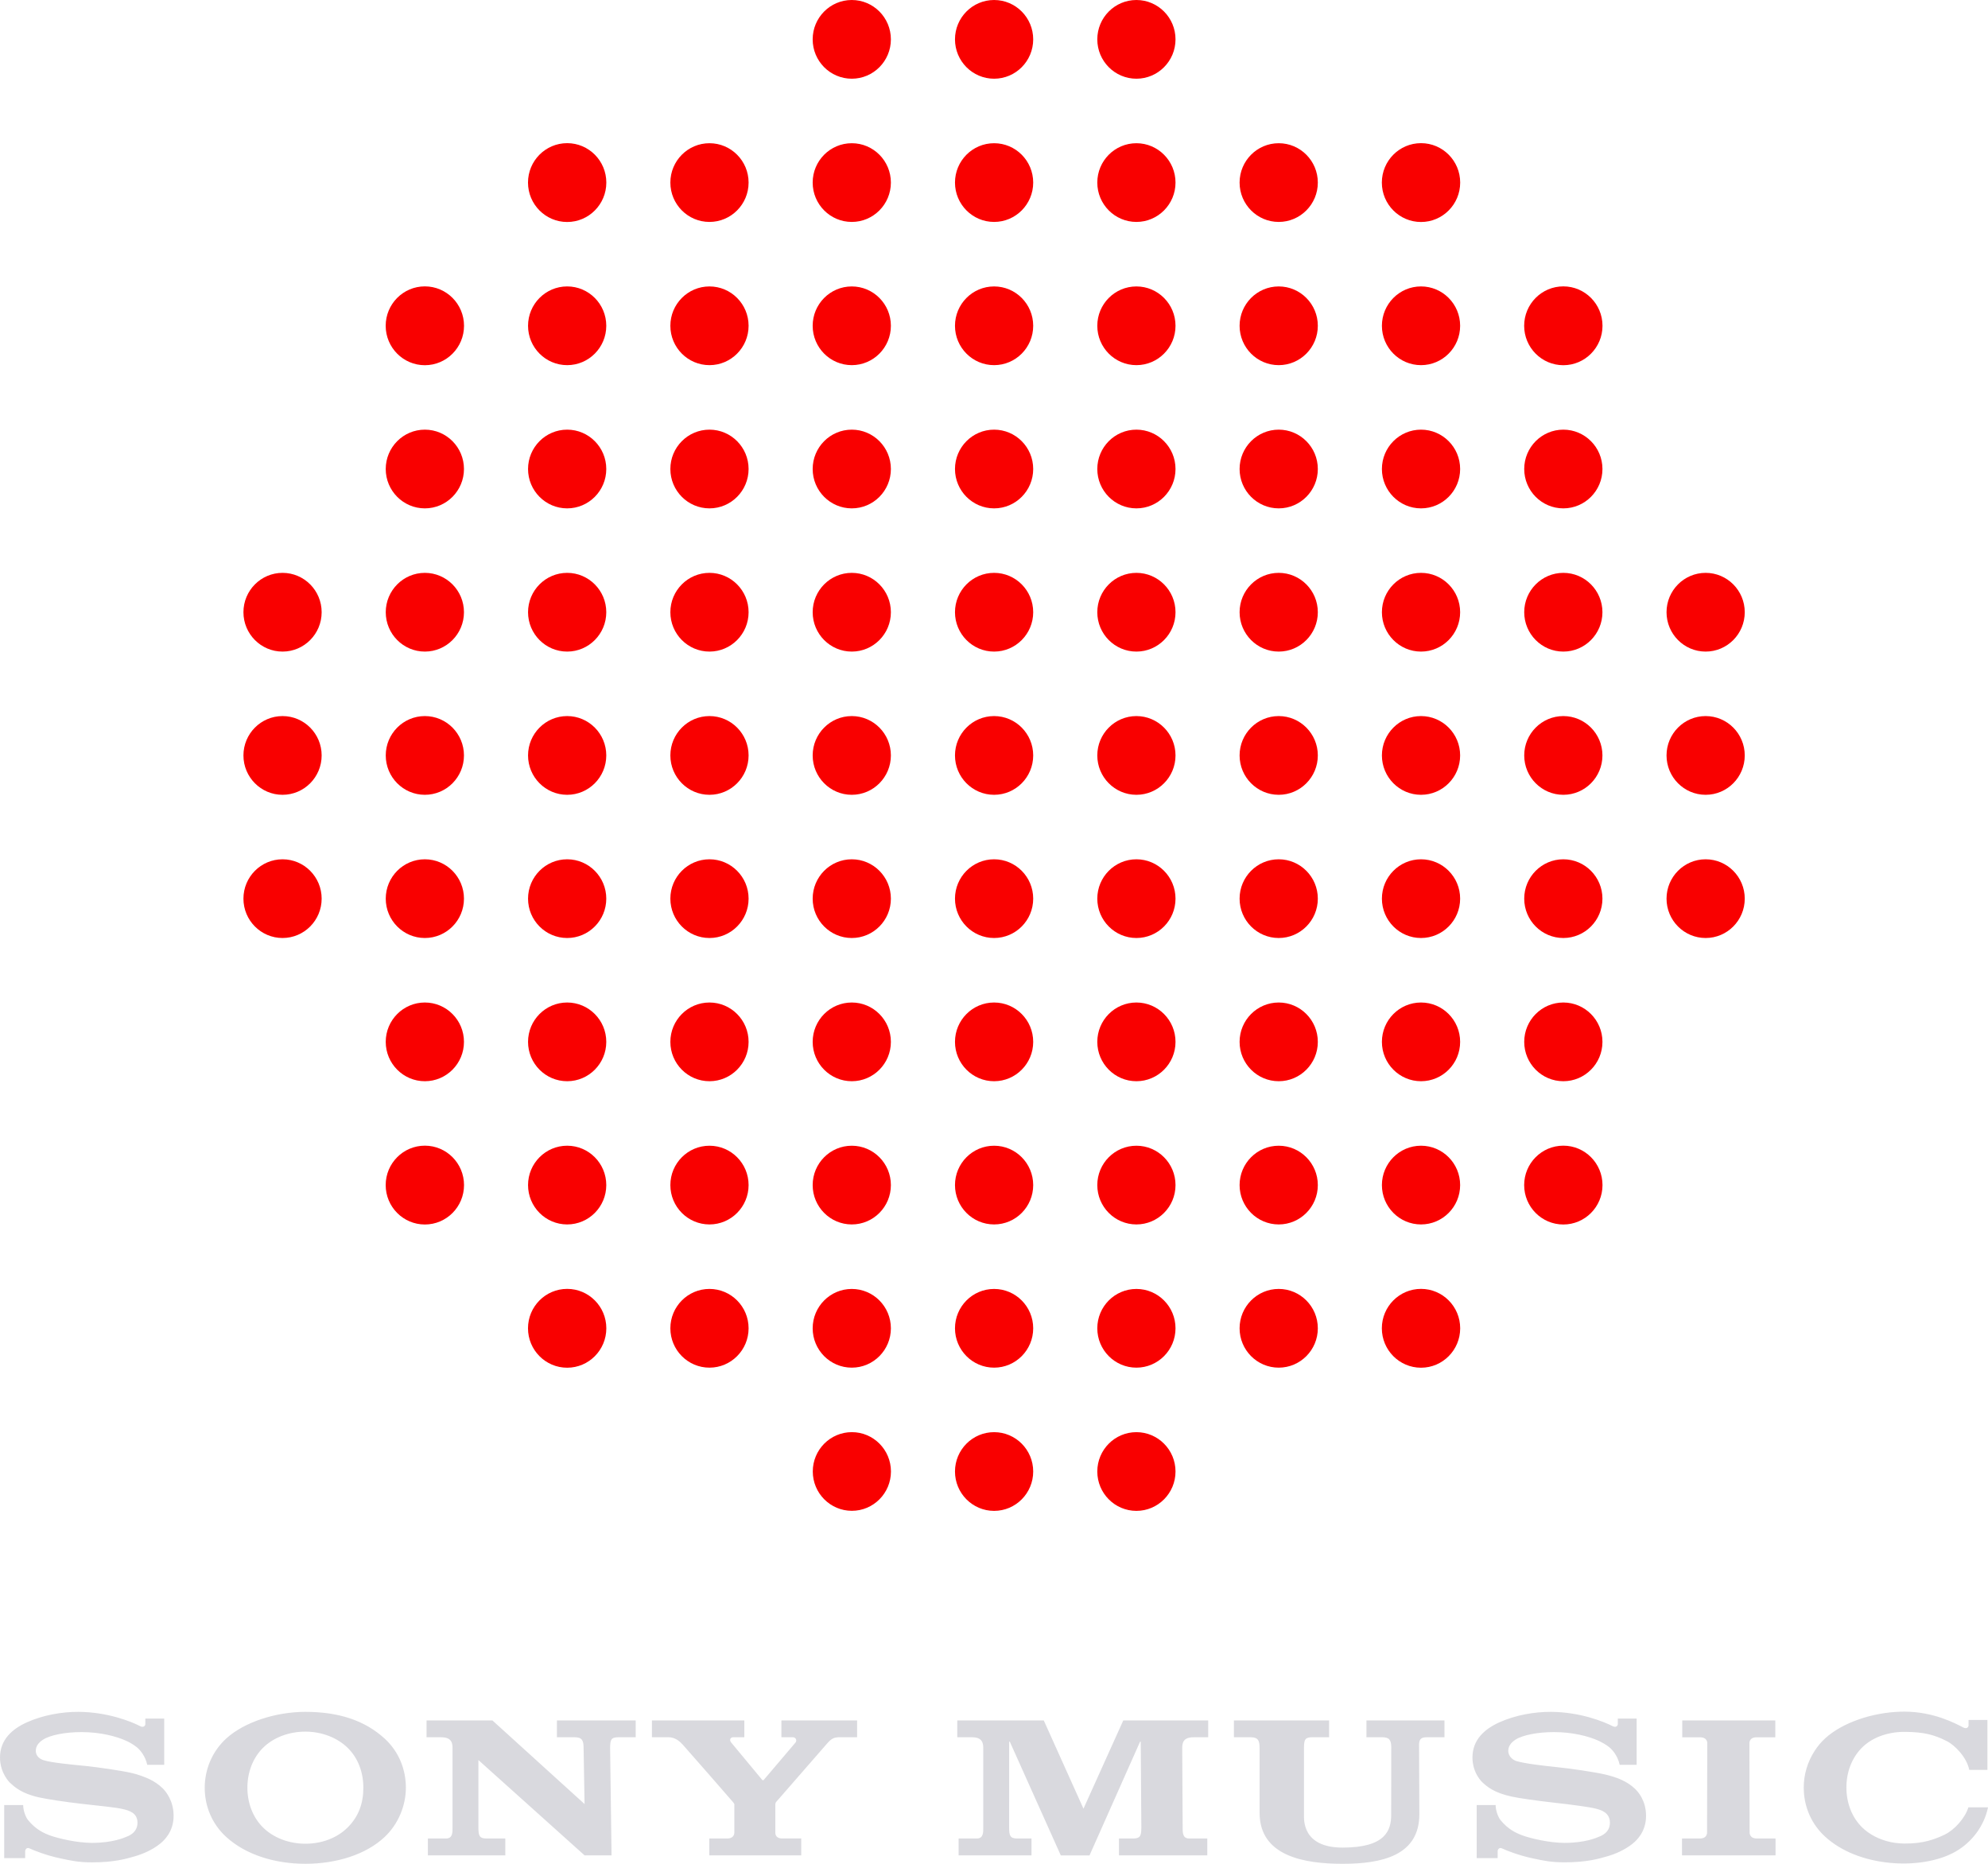 <svg width="128" height="120" viewBox="0 0 128 120" fill="none" xmlns="http://www.w3.org/2000/svg">
<g clip-path="url(#clip0_130_4798)">
<path d="M54.843 0C53.453 0 52.325 1.135 52.325 2.534C52.325 3.933 53.453 5.068 54.843 5.068C56.233 5.068 57.361 3.933 57.361 2.534C57.361 1.135 56.233 0 54.843 0ZM64.006 0C62.616 0 61.488 1.135 61.488 2.534C61.488 3.933 62.616 5.068 64.006 5.068C65.396 5.068 66.524 3.933 66.524 2.534C66.524 1.135 65.396 0 64.006 0ZM73.169 0C71.779 0 70.651 1.135 70.651 2.534C70.651 3.933 71.779 5.068 73.169 5.068C74.558 5.068 75.687 3.933 75.687 2.534C75.687 1.135 74.558 0 73.169 0ZM36.518 9.217C35.126 9.217 33.996 10.354 33.996 11.755C33.996 13.155 35.126 14.293 36.518 14.293C37.91 14.293 39.039 13.155 39.039 11.755C39.039 10.354 37.91 9.217 36.518 9.217ZM91.494 9.217C90.102 9.217 88.972 10.354 88.972 11.755C88.972 13.155 90.102 14.293 91.494 14.293C92.886 14.293 94.016 13.155 94.016 11.755C94.016 10.354 92.886 9.217 91.494 9.217ZM45.68 9.221C44.29 9.221 43.162 10.356 43.162 11.755C43.162 13.154 44.29 14.289 45.68 14.289C47.07 14.289 48.199 13.154 48.199 11.755C48.199 10.356 47.07 9.221 45.68 9.221ZM82.332 9.221C80.942 9.221 79.813 10.356 79.813 11.755C79.813 13.154 80.942 14.289 82.332 14.289C83.721 14.289 84.85 13.154 84.85 11.755C84.85 10.356 83.721 9.221 82.332 9.221ZM54.843 9.221C53.453 9.221 52.325 10.356 52.325 11.755C52.325 13.153 53.453 14.289 54.843 14.289C56.233 14.289 57.361 13.153 57.361 11.755C57.361 10.356 56.233 9.221 54.843 9.221ZM64.006 9.221C62.616 9.221 61.488 10.356 61.488 11.755C61.488 13.153 62.616 14.289 64.006 14.289C65.396 14.289 66.524 13.153 66.524 11.755C66.524 10.356 65.396 9.221 64.006 9.221ZM73.169 9.221C71.779 9.221 70.651 10.356 70.651 11.755C70.651 13.153 71.779 14.289 73.169 14.289C74.558 14.289 75.687 13.153 75.687 11.755C75.687 10.356 74.558 9.221 73.169 9.221ZM27.355 18.438C25.963 18.438 24.833 19.575 24.833 20.976C24.833 22.376 25.963 23.514 27.355 23.514C28.747 23.514 29.877 22.376 29.877 20.976C29.877 19.575 28.747 18.438 27.355 18.438ZM100.657 18.438C99.265 18.438 98.135 19.575 98.135 20.976C98.135 22.376 99.265 23.514 100.657 23.514C102.049 23.514 103.179 22.376 103.179 20.976C103.179 19.575 102.049 18.438 100.657 18.438ZM36.518 18.441C35.128 18.441 33.999 19.577 33.999 20.976C33.999 22.375 35.128 23.51 36.518 23.51C37.908 23.51 39.036 22.375 39.036 20.976C39.036 19.577 37.908 18.441 36.518 18.441ZM91.494 18.441C90.104 18.441 88.976 19.577 88.976 20.976C88.976 22.375 90.104 23.51 91.494 23.51C92.884 23.51 94.013 22.375 94.013 20.976C94.013 19.577 92.884 18.441 91.494 18.441ZM45.68 18.442C44.291 18.442 43.162 19.577 43.162 20.976C43.162 22.375 44.291 23.51 45.68 23.51C47.07 23.51 48.199 22.375 48.199 20.976C48.199 19.577 47.07 18.442 45.68 18.442ZM54.843 18.442C53.453 18.442 52.325 19.577 52.325 20.976C52.325 22.375 53.453 23.51 54.843 23.51C56.233 23.51 57.361 22.375 57.361 20.976C57.361 19.577 56.233 18.442 54.843 18.442ZM64.006 18.442C62.616 18.442 61.488 19.577 61.488 20.976C61.488 22.375 62.616 23.51 64.006 23.51C65.396 23.51 66.524 22.375 66.524 20.976C66.524 19.577 65.396 18.442 64.006 18.442ZM73.169 18.442C71.779 18.442 70.651 19.577 70.651 20.976C70.651 22.375 71.779 23.51 73.169 23.51C74.558 23.51 75.687 22.375 75.687 20.976C75.687 19.577 74.558 18.442 73.169 18.442ZM82.332 18.442C80.942 18.442 79.813 19.577 79.813 20.976C79.813 22.375 80.942 23.51 82.332 23.51C83.721 23.51 84.85 22.375 84.85 20.976C84.85 19.577 83.721 18.442 82.332 18.442ZM27.355 27.663C25.965 27.663 24.836 28.798 24.836 30.197C24.836 31.595 25.965 32.731 27.355 32.731C28.745 32.731 29.873 31.595 29.873 30.197C29.873 28.798 28.745 27.663 27.355 27.663ZM100.657 27.663C99.267 27.663 98.139 28.798 98.139 30.197C98.139 31.595 99.267 32.731 100.657 32.731C102.047 32.731 103.176 31.595 103.176 30.197C103.176 28.798 102.047 27.663 100.657 27.663ZM36.518 27.663C35.128 27.663 33.999 28.798 33.999 30.197C33.999 31.595 35.128 32.731 36.518 32.731C37.907 32.731 39.036 31.595 39.036 30.197C39.036 28.798 37.907 27.663 36.518 27.663ZM45.68 27.663C44.291 27.663 43.162 28.798 43.162 30.197C43.162 31.595 44.291 32.731 45.68 32.731C47.07 32.731 48.199 31.595 48.199 30.197C48.199 28.798 47.07 27.663 45.68 27.663ZM54.843 27.663C53.453 27.663 52.325 28.798 52.325 30.197C52.325 31.595 53.453 32.731 54.843 32.731C56.233 32.731 57.361 31.595 57.361 30.197C57.361 28.798 56.233 27.663 54.843 27.663ZM64.006 27.663C62.616 27.663 61.488 28.798 61.488 30.197C61.488 31.595 62.616 32.731 64.006 32.731C65.396 32.731 66.524 31.595 66.524 30.197C66.524 28.798 65.396 27.663 64.006 27.663ZM73.169 27.663C71.779 27.663 70.651 28.798 70.651 30.197C70.651 31.595 71.779 32.731 73.169 32.731C74.558 32.731 75.687 31.595 75.687 30.197C75.687 28.798 74.558 27.663 73.169 27.663ZM82.332 27.663C80.942 27.663 79.813 28.798 79.813 30.197C79.813 31.595 80.942 32.731 82.332 32.731C83.721 32.731 84.85 31.595 84.85 30.197C84.85 28.798 83.721 27.663 82.332 27.663ZM91.494 27.663C90.105 27.663 88.976 28.798 88.976 30.197C88.976 31.595 90.105 32.731 91.494 32.731C92.884 32.731 94.013 31.595 94.013 30.197C94.013 28.798 92.884 27.663 91.494 27.663ZM18.192 36.883C16.802 36.883 15.674 38.019 15.674 39.417C15.674 40.816 16.802 41.952 18.192 41.952C19.582 41.952 20.71 40.816 20.71 39.417C20.71 38.019 19.582 36.883 18.192 36.883ZM27.355 36.883C25.965 36.883 24.837 38.019 24.837 39.417C24.837 40.816 25.965 41.952 27.355 41.952C28.745 41.952 29.873 40.816 29.873 39.417C29.873 38.019 28.745 36.883 27.355 36.883ZM36.518 36.883C35.128 36.883 33.999 38.019 33.999 39.417C33.999 40.816 35.128 41.952 36.518 41.952C37.907 41.952 39.036 40.816 39.036 39.417C39.036 38.019 37.907 36.883 36.518 36.883ZM45.68 36.883C44.291 36.883 43.162 38.019 43.162 39.417C43.162 40.816 44.291 41.952 45.68 41.952C47.07 41.952 48.199 40.816 48.199 39.417C48.199 38.019 47.07 36.883 45.68 36.883ZM54.843 36.883C53.453 36.883 52.325 38.019 52.325 39.417C52.325 40.816 53.453 41.952 54.843 41.952C56.233 41.952 57.361 40.816 57.361 39.417C57.361 38.019 56.233 36.883 54.843 36.883ZM64.006 36.883C62.616 36.883 61.488 38.019 61.488 39.417C61.488 40.816 62.616 41.952 64.006 41.952C65.396 41.952 66.524 40.816 66.524 39.417C66.524 38.019 65.396 36.883 64.006 36.883ZM73.169 36.883C71.779 36.883 70.651 38.019 70.651 39.417C70.651 40.816 71.779 41.952 73.169 41.952C74.558 41.952 75.687 40.816 75.687 39.417C75.687 38.019 74.558 36.883 73.169 36.883ZM82.332 36.883C80.942 36.883 79.813 38.019 79.813 39.417C79.813 40.816 80.942 41.952 82.332 41.952C83.721 41.952 84.85 40.816 84.85 39.417C84.85 38.019 83.721 36.883 82.332 36.883ZM91.494 36.883C90.105 36.883 88.976 38.019 88.976 39.417C88.976 40.816 90.105 41.952 91.494 41.952C92.884 41.952 94.013 40.816 94.013 39.417C94.013 38.019 92.884 36.883 91.494 36.883ZM100.657 36.883C99.267 36.883 98.139 38.019 98.139 39.417C98.139 40.816 99.267 41.952 100.657 41.952C102.047 41.952 103.175 40.816 103.175 39.417C103.175 38.019 102.047 36.883 100.657 36.883ZM109.82 36.883C108.43 36.883 107.302 38.019 107.302 39.417C107.302 40.816 108.43 41.952 109.82 41.952C111.21 41.952 112.338 40.816 112.338 39.417C112.338 38.019 111.21 36.883 109.82 36.883ZM18.192 46.104C16.802 46.104 15.674 47.24 15.674 48.638C15.674 50.037 16.802 51.173 18.192 51.173C19.582 51.173 20.71 50.037 20.71 48.638C20.71 47.24 19.582 46.104 18.192 46.104ZM27.355 46.104C25.965 46.104 24.837 47.24 24.837 48.638C24.837 50.037 25.965 51.173 27.355 51.173C28.745 51.173 29.873 50.037 29.873 48.638C29.873 47.24 28.745 46.104 27.355 46.104ZM36.518 46.104C35.128 46.104 33.999 47.24 33.999 48.638C33.999 50.037 35.128 51.173 36.518 51.173C37.907 51.173 39.036 50.037 39.036 48.638C39.036 47.24 37.907 46.104 36.518 46.104ZM45.68 46.104C44.291 46.104 43.162 47.24 43.162 48.638C43.162 50.037 44.291 51.173 45.68 51.173C47.07 51.173 48.199 50.037 48.199 48.638C48.199 47.24 47.07 46.104 45.68 46.104ZM54.843 46.104C53.453 46.104 52.325 47.24 52.325 48.638C52.325 50.037 53.453 51.173 54.843 51.173C56.233 51.173 57.361 50.037 57.361 48.638C57.361 47.24 56.233 46.104 54.843 46.104ZM64.006 46.104C62.616 46.104 61.488 47.24 61.488 48.638C61.488 50.037 62.616 51.173 64.006 51.173C65.396 51.173 66.524 50.037 66.524 48.638C66.524 47.24 65.396 46.104 64.006 46.104ZM73.169 46.104C71.779 46.104 70.651 47.24 70.651 48.638C70.651 50.037 71.779 51.173 73.169 51.173C74.558 51.173 75.687 50.037 75.687 48.638C75.687 47.24 74.558 46.104 73.169 46.104ZM82.332 46.104C80.942 46.104 79.813 47.24 79.813 48.638C79.813 50.037 80.942 51.173 82.332 51.173C83.721 51.173 84.85 50.037 84.85 48.638C84.85 47.24 83.721 46.104 82.332 46.104ZM91.494 46.104C90.105 46.104 88.976 47.24 88.976 48.638C88.976 50.037 90.105 51.173 91.494 51.173C92.884 51.173 94.013 50.037 94.013 48.638C94.013 47.24 92.884 46.104 91.494 46.104ZM100.657 46.104C99.267 46.104 98.139 47.24 98.139 48.638C98.139 50.037 99.267 51.173 100.657 51.173C102.047 51.173 103.175 50.037 103.175 48.638C103.175 47.24 102.047 46.104 100.657 46.104ZM109.82 46.104C108.43 46.104 107.302 47.24 107.302 48.638C107.302 50.037 108.43 51.173 109.82 51.173C111.21 51.173 112.338 50.037 112.338 48.638C112.338 47.24 111.21 46.104 109.82 46.104ZM18.192 55.325C16.802 55.325 15.674 56.461 15.674 57.859C15.674 59.258 16.802 60.393 18.192 60.393C19.582 60.393 20.71 59.258 20.71 57.859C20.71 56.461 19.582 55.325 18.192 55.325ZM27.355 55.325C25.965 55.325 24.837 56.461 24.837 57.859C24.837 59.258 25.965 60.393 27.355 60.393C28.745 60.393 29.873 59.258 29.873 57.859C29.873 56.461 28.745 55.325 27.355 55.325ZM36.518 55.325C35.128 55.325 33.999 56.461 33.999 57.859C33.999 59.258 35.128 60.393 36.518 60.393C37.907 60.393 39.036 59.258 39.036 57.859C39.036 56.461 37.907 55.325 36.518 55.325ZM45.68 55.325C44.291 55.325 43.162 56.461 43.162 57.859C43.162 59.258 44.291 60.393 45.68 60.393C47.07 60.393 48.199 59.258 48.199 57.859C48.199 56.461 47.07 55.325 45.68 55.325ZM54.843 55.325C53.453 55.325 52.325 56.461 52.325 57.859C52.325 59.258 53.453 60.393 54.843 60.393C56.233 60.393 57.361 59.258 57.361 57.859C57.361 56.461 56.233 55.325 54.843 55.325ZM64.006 55.325C62.616 55.325 61.488 56.461 61.488 57.859C61.488 59.258 62.616 60.393 64.006 60.393C65.396 60.393 66.524 59.258 66.524 57.859C66.524 56.461 65.396 55.325 64.006 55.325ZM73.169 55.325C71.779 55.325 70.651 56.461 70.651 57.859C70.651 59.258 71.779 60.393 73.169 60.393C74.558 60.393 75.687 59.258 75.687 57.859C75.687 56.461 74.558 55.325 73.169 55.325ZM82.332 55.325C80.942 55.325 79.813 56.461 79.813 57.859C79.813 59.258 80.942 60.393 82.332 60.393C83.721 60.393 84.85 59.258 84.85 57.859C84.85 56.461 83.721 55.325 82.332 55.325ZM91.494 55.325C90.105 55.325 88.976 56.461 88.976 57.859C88.976 59.258 90.105 60.393 91.494 60.393C92.884 60.393 94.013 59.258 94.013 57.859C94.013 56.461 92.884 55.325 91.494 55.325ZM100.657 55.325C99.267 55.325 98.139 56.461 98.139 57.859C98.139 59.258 99.267 60.393 100.657 60.393C102.047 60.393 103.175 59.258 103.175 57.859C103.175 56.461 102.047 55.325 100.657 55.325ZM109.82 55.325C108.43 55.325 107.302 56.461 107.302 57.859C107.302 59.258 108.43 60.393 109.82 60.393C111.21 60.393 112.338 59.258 112.338 57.859C112.338 56.461 111.21 55.325 109.82 55.325ZM27.355 64.546C25.965 64.546 24.836 65.681 24.836 67.08C24.836 68.479 25.965 69.614 27.355 69.614C28.745 69.614 29.873 68.479 29.873 67.08C29.873 65.681 28.745 64.546 27.355 64.546ZM100.657 64.546C99.267 64.546 98.139 65.681 98.139 67.08C98.139 68.479 99.267 69.614 100.657 69.614C102.047 69.614 103.176 68.479 103.176 67.08C103.176 65.681 102.047 64.546 100.657 64.546ZM36.518 64.546C35.128 64.546 33.999 65.681 33.999 67.08C33.999 68.479 35.128 69.614 36.518 69.614C37.907 69.614 39.036 68.479 39.036 67.08C39.036 65.681 37.907 64.546 36.518 64.546ZM45.68 64.546C44.291 64.546 43.162 65.681 43.162 67.08C43.162 68.479 44.291 69.614 45.68 69.614C47.07 69.614 48.199 68.479 48.199 67.08C48.199 65.681 47.07 64.546 45.68 64.546ZM54.843 64.546C53.453 64.546 52.325 65.681 52.325 67.08C52.325 68.479 53.453 69.614 54.843 69.614C56.233 69.614 57.361 68.479 57.361 67.08C57.361 65.681 56.233 64.546 54.843 64.546ZM64.006 64.546C62.616 64.546 61.488 65.681 61.488 67.08C61.488 68.479 62.616 69.614 64.006 69.614C65.396 69.614 66.524 68.479 66.524 67.08C66.524 65.681 65.396 64.546 64.006 64.546ZM73.169 64.546C71.779 64.546 70.651 65.681 70.651 67.08C70.651 68.479 71.779 69.614 73.169 69.614C74.558 69.614 75.687 68.479 75.687 67.08C75.687 65.681 74.558 64.546 73.169 64.546ZM82.332 64.546C80.942 64.546 79.813 65.681 79.813 67.08C79.813 68.479 80.942 69.614 82.332 69.614C83.721 69.614 84.85 68.479 84.85 67.08C84.85 65.681 83.721 64.546 82.332 64.546ZM91.494 64.546C90.105 64.546 88.976 65.681 88.976 67.08C88.976 68.479 90.105 69.614 91.494 69.614C92.884 69.614 94.013 68.479 94.013 67.08C94.013 65.681 92.884 64.546 91.494 64.546ZM27.355 73.763C25.963 73.763 24.833 74.9 24.833 76.301C24.833 77.702 25.963 78.839 27.355 78.839C28.747 78.839 29.877 77.702 29.877 76.301C29.877 74.9 28.747 73.763 27.355 73.763ZM100.657 73.763C99.265 73.763 98.135 74.9 98.135 76.301C98.135 77.702 99.265 78.839 100.657 78.839C102.049 78.839 103.179 77.702 103.179 76.301C103.179 74.9 102.049 73.763 100.657 73.763ZM36.518 73.766C35.128 73.766 33.999 74.902 33.999 76.301C33.999 77.7 35.128 78.835 36.518 78.835C37.908 78.835 39.036 77.7 39.036 76.301C39.036 74.902 37.908 73.766 36.518 73.766ZM91.494 73.766C90.104 73.766 88.976 74.902 88.976 76.301C88.976 77.7 90.104 78.835 91.494 78.835C92.884 78.835 94.013 77.7 94.013 76.301C94.013 74.902 92.884 73.766 91.494 73.766ZM45.68 73.767C44.291 73.767 43.162 74.902 43.162 76.301C43.162 77.7 44.291 78.835 45.68 78.835C47.07 78.835 48.199 77.7 48.199 76.301C48.199 74.902 47.07 73.767 45.68 73.767ZM54.843 73.767C53.453 73.767 52.325 74.902 52.325 76.301C52.325 77.7 53.453 78.835 54.843 78.835C56.233 78.835 57.361 77.7 57.361 76.301C57.361 74.902 56.233 73.767 54.843 73.767ZM64.006 73.767C62.616 73.767 61.488 74.902 61.488 76.301C61.488 77.7 62.616 78.835 64.006 78.835C65.396 78.835 66.524 77.7 66.524 76.301C66.524 74.902 65.396 73.767 64.006 73.767ZM73.169 73.767C71.779 73.767 70.651 74.902 70.651 76.301C70.651 77.7 71.779 78.835 73.169 78.835C74.558 78.835 75.687 77.7 75.687 76.301C75.687 74.902 74.558 73.767 73.169 73.767ZM82.332 73.767C80.942 73.767 79.813 74.902 79.813 76.301C79.813 77.7 80.942 78.835 82.332 78.835C83.721 78.835 84.85 77.7 84.85 76.301C84.85 74.902 83.721 73.767 82.332 73.767ZM36.518 82.984C35.126 82.984 33.996 84.121 33.996 85.522C33.996 86.922 35.126 88.06 36.518 88.06C37.91 88.06 39.039 86.922 39.039 85.522C39.039 84.121 37.91 82.984 36.518 82.984ZM91.494 82.984C90.102 82.984 88.972 84.121 88.972 85.522C88.972 86.922 90.102 88.06 91.494 88.06C92.886 88.06 94.016 86.922 94.016 85.522C94.016 84.121 92.886 82.984 91.494 82.984ZM45.68 82.987C44.29 82.987 43.162 84.123 43.162 85.522C43.162 86.921 44.29 88.056 45.68 88.056C47.07 88.056 48.199 86.921 48.199 85.522C48.199 84.123 47.07 82.987 45.68 82.987ZM82.332 82.987C80.942 82.987 79.813 84.123 79.813 85.522C79.813 86.921 80.942 88.056 82.332 88.056C83.721 88.056 84.85 86.921 84.85 85.522C84.85 84.123 83.721 82.987 82.332 82.987ZM54.843 82.988C53.453 82.988 52.325 84.123 52.325 85.522C52.325 86.92 53.453 88.056 54.843 88.056C56.233 88.056 57.361 86.92 57.361 85.522C57.361 84.123 56.233 82.988 54.843 82.988ZM64.006 82.988C62.616 82.988 61.488 84.123 61.488 85.522C61.488 86.92 62.616 88.056 64.006 88.056C65.396 88.056 66.524 86.92 66.524 85.522C66.524 84.123 65.396 82.988 64.006 82.988ZM73.169 82.988C71.779 82.988 70.651 84.123 70.651 85.522C70.651 86.92 71.779 88.056 73.169 88.056C74.558 88.056 75.687 86.92 75.687 85.522C75.687 84.123 74.558 82.988 73.169 82.988ZM54.849 92.208C53.459 92.208 52.332 93.343 52.332 94.74C52.332 96.138 53.459 97.273 54.849 97.273C56.237 97.273 57.365 96.138 57.365 94.74C57.365 93.343 56.237 92.208 54.849 92.208ZM64.006 92.209C62.616 92.209 61.488 93.344 61.488 94.743C61.488 96.141 62.616 97.277 64.006 97.277C65.396 97.277 66.524 96.141 66.524 94.743C66.524 93.344 65.396 92.209 64.006 92.209ZM73.169 92.209C71.779 92.209 70.651 93.344 70.651 94.743C70.651 96.141 71.779 97.277 73.169 97.277C74.558 97.277 75.687 96.141 75.687 94.743C75.687 93.344 74.558 92.209 73.169 92.209Z" fill="#F90000"/>
<path d="M122.618 110.203C122.546 110.203 122.473 110.204 122.399 110.206H122.384C120.543 110.257 118.628 110.91 117.522 111.917C117.259 112.157 117.033 112.43 116.845 112.718C116.38 113.433 116.136 114.258 116.136 115.087C116.136 115.17 116.139 115.254 116.143 115.338C116.202 116.426 116.659 117.474 117.522 118.26C118.561 119.207 120.037 119.776 121.662 119.936C123.216 120.09 124.811 119.84 125.903 119.218C126.981 118.604 127.729 117.57 127.986 116.435C127.991 116.412 127.994 116.387 128 116.364L126.736 116.364C126.535 117.038 125.856 117.81 125.213 118.12C124.616 118.407 123.845 118.712 122.615 118.695C122.594 118.694 122.418 118.689 122.349 118.685C122.14 118.672 121.935 118.646 121.734 118.603C121.02 118.447 120.366 118.124 119.878 117.637C119.227 116.988 118.883 116.066 118.883 115.087C118.883 114.105 119.226 113.185 119.878 112.529C120.537 111.866 121.512 111.524 122.533 111.506H122.584H122.721C123.851 111.523 124.508 111.673 125.353 112.104C125.886 112.375 126.635 113.157 126.793 113.953H127.962V110.739H126.748V111.084C126.748 111.144 126.716 111.21 126.657 111.244C126.601 111.276 126.519 111.28 126.412 111.225C125.886 110.953 124.498 110.206 122.618 110.203ZM5.054 110.217C3.985 110.211 2.766 110.427 1.741 110.887C0.786 111.315 0 112.007 0 113.158C0 114.188 0.655 114.794 0.634 114.774C0.916 115.031 1.363 115.474 2.531 115.728C3.051 115.841 4.165 116.015 5.281 116.141C6.38 116.266 7.471 116.368 7.914 116.477C8.269 116.565 8.852 116.693 8.852 117.356C8.852 118.025 8.232 118.223 8.122 118.267C8.011 118.312 7.269 118.653 5.925 118.653C4.934 118.653 3.747 118.355 3.312 118.206C2.812 118.035 2.293 117.782 1.802 117.179C1.681 117.03 1.493 116.621 1.493 116.216H0.271V119.635H1.621V119.173C1.621 119.127 1.692 118.906 1.912 119.012C2.192 119.147 3.02 119.469 3.89 119.652C4.596 119.801 5.054 119.907 5.933 119.907C7.373 119.907 8.145 119.672 8.676 119.519C9.188 119.371 9.809 119.109 10.307 118.707C10.579 118.488 11.178 117.928 11.178 116.909C11.178 115.928 10.661 115.319 10.473 115.138C10.217 114.89 9.921 114.691 9.602 114.54C9.322 114.408 8.885 114.251 8.529 114.165C7.827 113.998 6.259 113.777 5.512 113.701C4.724 113.622 3.354 113.501 2.813 113.332C2.645 113.28 2.304 113.117 2.304 112.725C2.304 112.447 2.465 112.205 2.766 112.01C3.243 111.701 4.233 111.52 5.247 111.52C6.456 111.52 7.475 111.787 8.122 112.079C8.347 112.181 8.601 112.325 8.808 112.494C9.041 112.684 9.362 113.078 9.481 113.628H10.573V110.651H9.358V110.996C9.358 111.111 9.244 111.252 9.023 111.137C8.476 110.852 6.943 110.227 5.054 110.217ZM19.661 110.217C17.754 110.217 15.721 110.88 14.569 111.931C13.652 112.769 13.181 113.936 13.181 115.101C13.181 116.279 13.639 117.427 14.569 118.274C15.806 119.402 17.664 119.999 19.661 119.999C21.668 119.999 23.564 119.403 24.765 118.274C25.658 117.436 26.133 116.232 26.133 115.101C26.133 113.93 25.687 112.78 24.765 111.937C23.474 110.756 21.785 110.217 19.661 110.217ZM99.859 110.217C98.792 110.211 97.573 110.427 96.548 110.887C95.593 111.315 94.806 112.007 94.806 113.158C94.806 114.188 95.46 114.771 95.441 114.75C95.721 115.01 96.168 115.422 97.338 115.674C97.857 115.786 98.983 115.944 100.099 116.069C101.198 116.192 102.277 116.334 102.721 116.442C103.075 116.528 103.657 116.693 103.657 117.356C103.657 118.025 103.038 118.222 102.929 118.267C102.818 118.314 102.076 118.653 100.732 118.653C99.741 118.653 98.553 118.355 98.118 118.205C97.618 118.032 97.097 117.782 96.608 117.179C96.487 117.029 96.299 116.619 96.299 116.216H95.078V119.635H96.428V119.173C96.428 119.127 96.498 118.906 96.717 119.012C96.998 119.149 97.825 119.469 98.697 119.652C99.403 119.801 99.859 119.905 100.739 119.905C102.179 119.905 102.951 119.671 103.482 119.519C103.996 119.372 104.615 119.109 105.114 118.707C105.386 118.489 105.983 117.928 105.983 116.909C105.983 115.928 105.467 115.359 105.279 115.177C105.024 114.93 104.728 114.746 104.408 114.596C104.127 114.464 103.719 114.337 103.364 114.253C102.661 114.088 101.063 113.86 100.317 113.785C99.53 113.706 98.164 113.551 97.622 113.382C97.454 113.329 97.112 113.117 97.112 112.725C97.112 112.447 97.271 112.205 97.573 112.01C98.05 111.7 99.04 111.52 100.052 111.52C101.262 111.52 102.279 111.787 102.929 112.079C103.15 112.188 103.408 112.325 103.615 112.494C103.847 112.683 104.168 113.078 104.286 113.628H105.378V110.651H104.165V110.996C104.165 111.111 104.051 111.252 103.828 111.137C103.281 110.855 101.748 110.227 99.859 110.217ZM108.314 110.768V111.855H109.462C109.953 111.855 109.925 112.238 109.925 112.238L109.911 117.987C109.911 117.987 109.938 118.371 109.446 118.371H108.299V119.457H114.32V118.371H113.117C112.625 118.371 112.652 117.985 112.652 117.985L112.638 112.238C112.638 112.238 112.61 111.855 113.1 111.855H114.305V110.768H108.314ZM41.974 110.77V111.85H43.033C43.494 111.85 43.791 112.145 43.966 112.334C44.106 112.485 47.133 115.946 47.208 116.041C47.282 116.137 47.282 116.152 47.282 116.195V117.965C47.282 118.399 46.828 118.371 46.828 118.371H45.671V119.456H51.588V118.368H50.355C50.355 118.368 49.92 118.398 49.92 117.985V116.231C49.92 116.231 49.915 116.086 49.962 116.032C50.044 115.937 53.111 112.422 53.246 112.265C53.542 111.923 53.703 111.85 54.098 111.85H55.186V110.771H50.311V111.85H51.041C51.258 111.85 51.318 112.071 51.224 112.188L49.159 114.618H49.093L47.077 112.188C46.929 112.007 47.048 111.85 47.208 111.85H47.924V110.77H41.974ZM67.205 110.77L61.636 110.77V111.853H62.579C63.26 111.853 63.309 112.235 63.309 112.567V117.65C63.309 117.958 63.328 118.371 62.891 118.371H61.722V119.456H66.414V118.371H65.493C65.009 118.371 64.982 118.152 64.974 117.671L64.977 112.139H65.019L68.301 119.459H70.15L73.404 112.139H73.447L73.487 117.671C73.477 118.152 73.452 118.371 72.969 118.371H72.047V119.456H77.733V118.371H76.564C76.129 118.371 76.147 117.958 76.147 117.65L76.119 112.567C76.119 112.235 76.165 111.853 76.848 111.853H77.791V110.77L72.323 110.77L69.761 116.45L67.205 110.77ZM27.463 110.77V111.853H28.408C29.088 111.853 29.137 112.235 29.137 112.567V117.65C29.137 117.958 29.157 118.371 28.719 118.371H27.55V119.456H32.535V118.371H31.319C30.836 118.371 30.81 118.152 30.802 117.671V113.319L37.638 119.456H39.375L39.283 112.525C39.296 112.022 39.324 111.85 39.839 111.85H40.93V110.77H35.858V111.85H36.974C37.48 111.85 37.571 112.055 37.575 112.525L37.638 116.152L31.706 110.77H27.463ZM79.447 110.77V111.85H80.498C81.005 111.85 81.096 112.055 81.1 112.525H81.101V116.72C81.101 119.507 83.974 120 86.44 120C88.954 120 91.387 119.482 91.387 116.807L91.369 112.275C91.396 111.964 91.493 111.85 91.912 111.85H93.004V110.77H87.98V111.85H88.978C89.465 111.85 89.567 112.041 89.578 112.472L89.573 116.845C89.573 117.854 89.208 118.957 86.44 118.957C83.849 118.957 83.959 117.159 83.959 116.855V112.467C83.973 112.01 84.02 111.85 84.515 111.85H85.577V110.77H79.447ZM19.661 111.49C20.709 111.49 21.718 111.875 22.395 112.543C23.055 113.196 23.395 114.109 23.395 115.101C23.395 116.127 23.079 116.963 22.395 117.65C21.711 118.336 20.73 118.707 19.661 118.707C18.612 118.707 17.606 118.331 16.924 117.65C16.273 116.999 15.929 116.079 15.929 115.101C15.929 114.119 16.273 113.197 16.924 112.543C17.6 111.863 18.612 111.49 19.661 111.49Z" fill="#D9D9DE"/>
</g>
<defs>
<clipPath id="clip0_130_4798">
<rect width="128" height="120" fill="white"/>
</clipPath>
</defs>
</svg>
